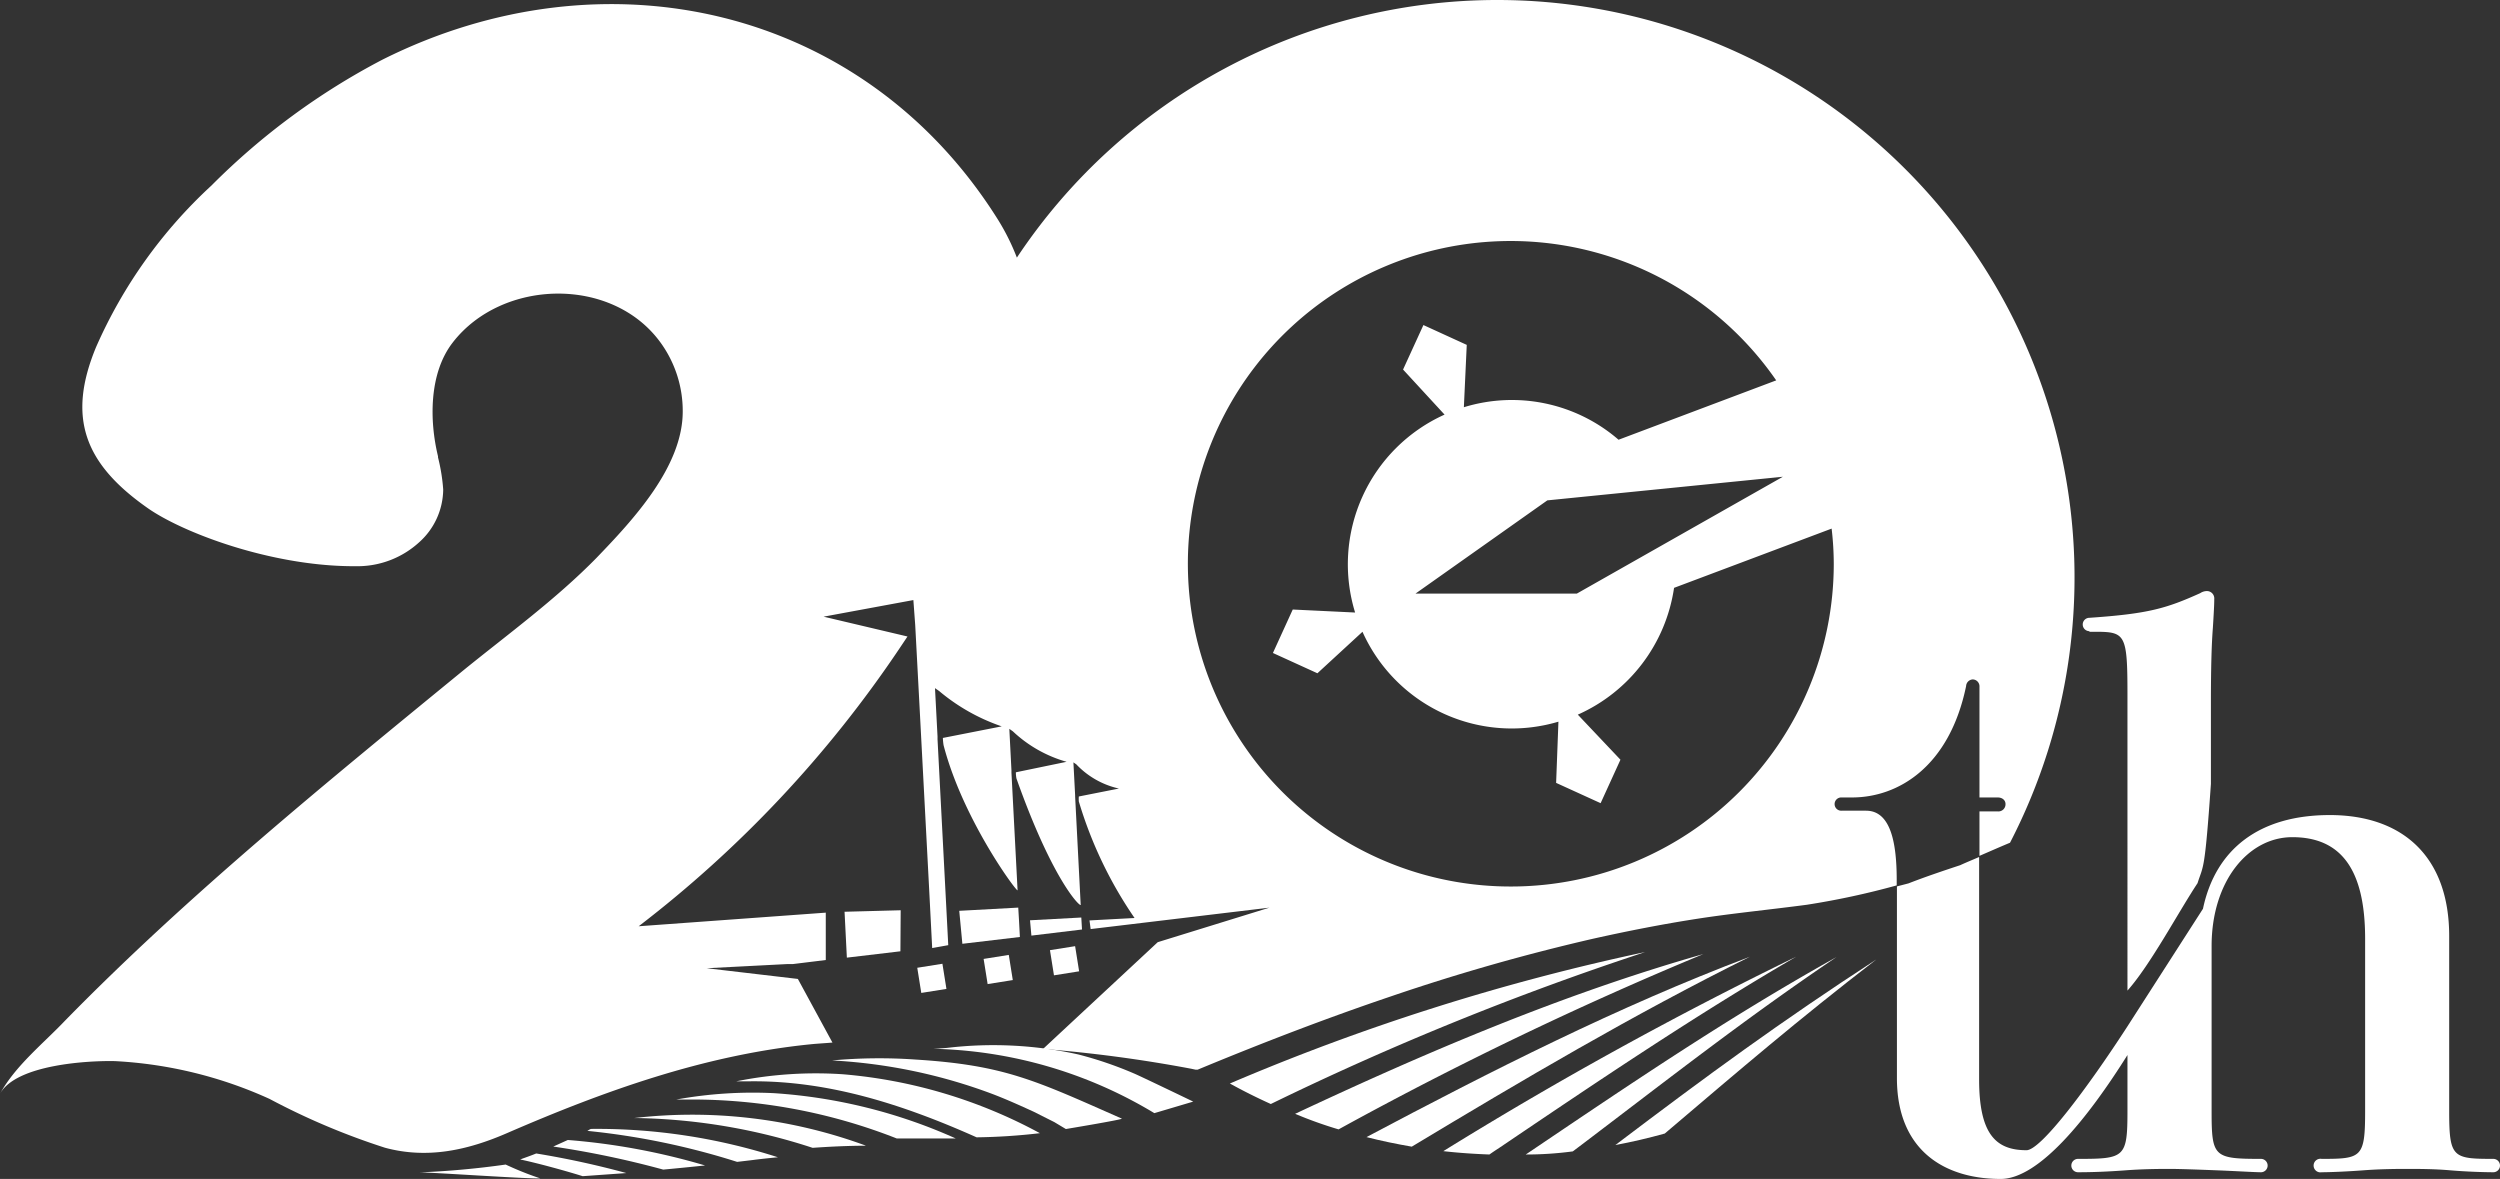 <svg id="レイヤー_2" data-name="レイヤー 2" xmlns="http://www.w3.org/2000/svg" width="233.387" height="110.06" viewBox="0 0 233.387 110.06">
  <rect x="0" y="0" width="233.387" height="110.06" fill="#333333" stroke="none"/>
  <g id="レイヤー_1" data-name="レイヤー 1" transform="translate(0 0)">
    <path id="パス_4180" data-name="パス 4180" d="M140.14,100.565q2.346-.441,4.616-1.076c7.177-6.1,12.3-10.5,19.746-16.249C155.5,89.1,148.867,93.958,140.14,100.565Z" transform="translate(10.659 6.332)" fill="#fff"/>
    <path id="パス_4181" data-name="パス 4181" d="M132.37,101.463a32.941,32.941,0,0,0,4.39-.291l1.141-.861c7.984-6.058,15.151-11.665,23.48-17.282C151.18,88.722,142.194,94.834,132.37,101.463Z" transform="translate(10.068 6.316)" fill="#fff"/>
    <path id="パス_4182" data-name="パス 4182" d="M118.55,99.84c1.388.355,2.8.646,4.229.893C133.023,94.568,143.493,88.38,154.351,83,142.019,87.659,130.2,93.664,118.55,99.84Z" transform="translate(9.017 6.313)" fill="#fff"/>
    <path id="パス_4183" data-name="パス 4183" d="M181.314,55.079h.495c2.862,0,3.056.183,3.056,5.854V88.577c2.152-2.421,4.735-7.3,6.542-10.029.527-1.689.667-.872,1.248-9.265V61.75c0-3.357.065-5.542.183-7.037.129-2.055.129-2.432.129-2.679a.689.689,0,0,0-.753-.753,1.162,1.162,0,0,0-.56.194c-3.174,1.431-4.864,1.926-10.341,2.3a.624.624,0,1,0,0,1.248Z" transform="translate(13.744 3.9)" fill="#fff"/>
    <path id="パス_4184" data-name="パス 4184" d="M220.246,102.809c-3.809,0-4.121-.118-4.121-4.487V82c0-7.36-4.3-11.288-11.148-11.288-6.532,0-10.653,3.131-11.837,8.748l-7.07,11.008C182.325,96.245,178,102,176.665,102c-2.862,0-4.423-1.5-4.423-6.607v-.7h0V74.627c-.592.258-1.184.495-1.765.764-1.625.538-3.228,1.076-4.832,1.7l-1.076.28V95.266c0,6.736,4.423,9.416,9.685,9.416,3.573,0,8.124-5.649,11.837-11.568v5.208c0,4.369-.247,4.487-4.616,4.487a.624.624,0,0,0,0,1.248c1.431,0,2.927-.065,4.487-.183s3.121-.129,4.057-.129,2.679.065,4.358.129,3.616.183,4.175.183a.624.624,0,1,0,0-1.248c-4.423,0-4.606-.183-4.606-4.487V82.934c0-6.047,3.422-10.158,7.532-10.158,4.487,0,6.8,2.927,6.8,9.469V98.322c0,4.369-.312,4.487-4.057,4.487a.635.635,0,1,0,0,1.248c.753,0,2.367-.065,3.928-.183s3.056-.129,4.057-.129,2.486,0,3.981.129,3.228.183,4.057.183a.624.624,0,0,0,0-1.248Z" transform="translate(12.518 5.378)" fill="#fff"/>
    <rect id="長方形_23063" data-name="長方形 23063" width="2.378" height="2.378" transform="translate(85.631 90.346) rotate(-9.06)" fill="#fff"/>
    <path id="パス_4185" data-name="パス 4185" d="M94.148,79.6l-4.788.258.129,1.431,4.724-.57Z" transform="translate(6.797 6.055)" fill="#fff"/>
    <path id="パス_4186" data-name="パス 4186" d="M78.51,78.97l-5.24.14.215,4.283,5-.592Z" transform="translate(5.573 6.007)" fill="#fff"/>
    <path id="パス_4187" data-name="パス 4187" d="M139.813,0A53.857,53.857,0,0,0,94.93,24.05a20.864,20.864,0,0,0-1.8-3.6C80.6.527,56.418-4.821,35.693,5.574A64.941,64.941,0,0,0,19.735,17.325,45.2,45.2,0,0,0,8.974,32.389C6.23,39,7.9,43.29,13.741,47.4c3.228,2.292,11.363,5.38,18.993,5.456h.861a8.533,8.533,0,0,0,5.531-2.227A6.682,6.682,0,0,0,41.375,45.7a17.143,17.143,0,0,0-.484-3v-.1c-.818-3.368-.839-7.791,1.388-10.642,4.616-5.94,14.86-6.187,19.369,0a10.868,10.868,0,0,1,2.088,6.456c0,5.154-4.627,10.115-8.06,13.677-3.788,3.863-8.232,7.091-12.461,10.524C30.549,72.989,17.54,83.567,6.091,95.264,4.046,97.416,1.453,99.471,0,102.108,1.517,99.364,8.286,99,10.761,99.062a39.815,39.815,0,0,1,14.408,3.529,65.576,65.576,0,0,0,10.761,4.552c3.949,1.076,7.737.237,11.417-1.367,9.007-3.906,18.293-7.253,28.214-8.275.71-.075,1.41-.108,2.152-.172l-3.228-5.94-8.512-1L73.506,90h.517l3.067-.377V85.2l-17.465,1.27A109.586,109.586,0,0,0,83.933,60.593l.786-1.173-7.834-1.851,8.383-1.55.172,2.335h0l.4,7.532.893,16.97.291,5.649,1.5-.269-.172-3.325-.829-15.9V68.76l-.237-4.519.387.269a18.186,18.186,0,0,0,5.843,3.3L88.022,68.89a5.384,5.384,0,0,0,.065.678c1.829,7.048,7.027,13.989,6.908,13.526l-.57-10.954v-.215l-.2-3.885.334.237a12.106,12.106,0,0,0,5.014,2.841l-4.735.979a2.7,2.7,0,0,0,.054.581c3.529,9.954,6.177,12.224,5.994,11.751l-.517-10.072v-.108l-.161-3.078.269.183a7.8,7.8,0,0,0,3.981,2.26l-3.745.742a3.154,3.154,0,0,0,0,.463A38.738,38.738,0,0,0,105.917,85.7l-4.207.226.108.807,16.69-2L108.08,87.957,97.373,97.922a129.88,129.88,0,0,1,13.838,1.851l.4.086h.194l.624-.258c5.735-2.367,11.535-4.595,17.421-6.585a190.974,190.974,0,0,1,18.863-5.38c3.228-.721,6.51-1.367,9.781-1.872s6.79-.85,10.18-1.3a73.7,73.7,0,0,0,8.393-1.808v-.517c0-3.422-.549-6.456-2.862-6.456h-2.292a.619.619,0,1,1,0-1.237h.99c4.3,0,9.082-2.862,10.642-10.395a.656.656,0,0,1,.624-.624.646.646,0,0,1,.624.689v10.33h1.689c.495,0,.742.3.742.613a.667.667,0,0,1-.742.689h-1.689V79.9c.947-.409,1.894-.829,2.852-1.227A53.911,53.911,0,0,0,139.813,0ZM141.1,82.76a30.13,30.13,0,1,1,24.717-47.25L151.1,41.052a15.226,15.226,0,0,0-14.441-3.035l.269-5.821-4.046-1.851-1.9,4.154,3.874,4.207a15.323,15.323,0,0,0-8.35,18.476l-5.822-.28-1.851,4.057,4.154,1.894,4.207-3.874a15.269,15.269,0,0,0,18.293,8.393l-.215,5.714,4.154,1.894,1.851-4.057-3.981-4.207a15.4,15.4,0,0,0,8.985-11.837l14.71-5.531a28.655,28.655,0,0,1,.2,3.347A30.13,30.13,0,0,1,141.1,82.76Zm25.341-38.254-19.24,10.911H132.141l12.31-8.705Z" transform="translate(0 0)" fill="#fff"/>
    <rect id="長方形_23064" data-name="長方形 23064" width="2.378" height="2.378" transform="translate(91.826 89.52) rotate(-9.06)" fill="#fff"/>
    <rect id="長方形_23065" data-name="長方形 23065" width="2.378" height="2.378" transform="translate(98.019 88.703) rotate(-9.05)" fill="#fff"/>
    <path id="パス_4188" data-name="パス 4188" d="M88.794,79.848l-.065-1.108-5.509.3.291,3.078,5.37-.635Z" transform="translate(6.33 5.989)" fill="#fff"/>
    <path id="パス_4189" data-name="パス 4189" d="M72.18,92.014a50.1,50.1,0,0,1,14.979,3.131c1.3.495,2.583,1.076,3.831,1.646l1.948.979,1.076.646s5.187-.861,5.23-.968c-8.07-3.562-10.933-5-19.3-5.52a48.284,48.284,0,0,0-7.758.086Z" transform="translate(5.49 6.984)" fill="#fff"/>
    <path id="パス_4190" data-name="パス 4190" d="M101.611,97.019l3.626-1.076s-5.047-2.432-5.552-2.636a35.347,35.347,0,0,0-5.176-1.765,36.65,36.65,0,0,0-12.256-.613l-1.313.1h.592a41.654,41.654,0,0,1,20.079,5.994Z" transform="translate(6.157 6.897)" fill="#fff"/>
    <path id="パス_4191" data-name="パス 4191" d="M48,99.513a87,87,0,0,1,10.266,2.152q1.969-.183,3.906-.387A62.164,62.164,0,0,0,49.356,98.9Z" transform="translate(3.651 7.523)" fill="#fff"/>
    <path id="パス_4192" data-name="パス 4192" d="M45.13,100.63c1.593.334,4.3,1.076,5.832,1.56l4.078-.291a82.487,82.487,0,0,0-8.415-1.829C46.066,100.3,45.582,100.457,45.13,100.63Z" transform="translate(3.433 7.612)" fill="#fff"/>
    <path id="パス_4193" data-name="パス 4193" d="M51.337,97.94c-.129,0-.312.161-.387.183a68.662,68.662,0,0,1,13.989,2.895l1.453-.172c.8-.108,1.582-.183,2.357-.258A55.105,55.105,0,0,0,51.337,97.94Z" transform="translate(3.875 7.449)" fill="#fff"/>
    <path id="パス_4194" data-name="パス 4194" d="M36.39,101.762c1.237,0,10.007.613,11.277.56a29.538,29.538,0,0,1-3.228-1.291,79.221,79.221,0,0,1-8.049.732Z" transform="translate(2.768 7.685)" fill="#fff"/>
    <path id="パス_4195" data-name="パス 4195" d="M63.89,93.862H65.2c7.3-.065,14.215,2.152,21.112,5.23a56.529,56.529,0,0,0,5.908-.387,46.723,46.723,0,0,0-18.39-5.5,37.576,37.576,0,0,0-9.943.656Z" transform="translate(4.86 7.083)" fill="#fff"/>
    <path id="パス_4196" data-name="パス 4196" d="M55,97.022h.4A55.634,55.634,0,0,1,71.679,99.8c1.668-.118,3.325-.194,4.982-.2A46.97,46.97,0,0,0,55,97.022Z" transform="translate(4.183 7.356)" fill="#fff"/>
    <path id="パス_4197" data-name="パス 4197" d="M58.68,95.435h1.205a52.179,52.179,0,0,1,19.369,3.637h5.509a49.209,49.209,0,0,0-16.969-4.229,40.148,40.148,0,0,0-9.114.592Z" transform="translate(4.463 7.21)" fill="#fff"/>
    <path id="パス_4198" data-name="パス 4198" d="M95.32,77.81Z" transform="translate(7.25 5.918)" fill="#fff"/>
    <path id="パス_4199" data-name="パス 4199" d="M125.22,101.153c1.42.161,2.852.258,4.3.312.3-.215.613-.42.925-.624,9.039-6.112,18.207-12.31,27.709-17.841a369.767,369.767,0,0,0-32.938,18.153Z" transform="translate(9.525 6.313)" fill="#fff"/>
    <path id="パス_4200" data-name="パス 4200" d="M106.7,94.868c1.237.689,2.518,1.324,3.82,1.915A277.09,277.09,0,0,1,145.492,82.59,209.832,209.832,0,0,0,106.7,94.868Z" transform="translate(8.116 6.282)" fill="#fff"/>
    <path id="パス_4201" data-name="パス 4201" d="M112.36,97.684a38.719,38.719,0,0,0,4.057,1.453A344.173,344.173,0,0,1,150.474,82.77C137.26,86.536,124.681,91.906,112.36,97.684Z" transform="translate(8.546 6.296)" fill="#fff"/>
  </g>
</svg>

